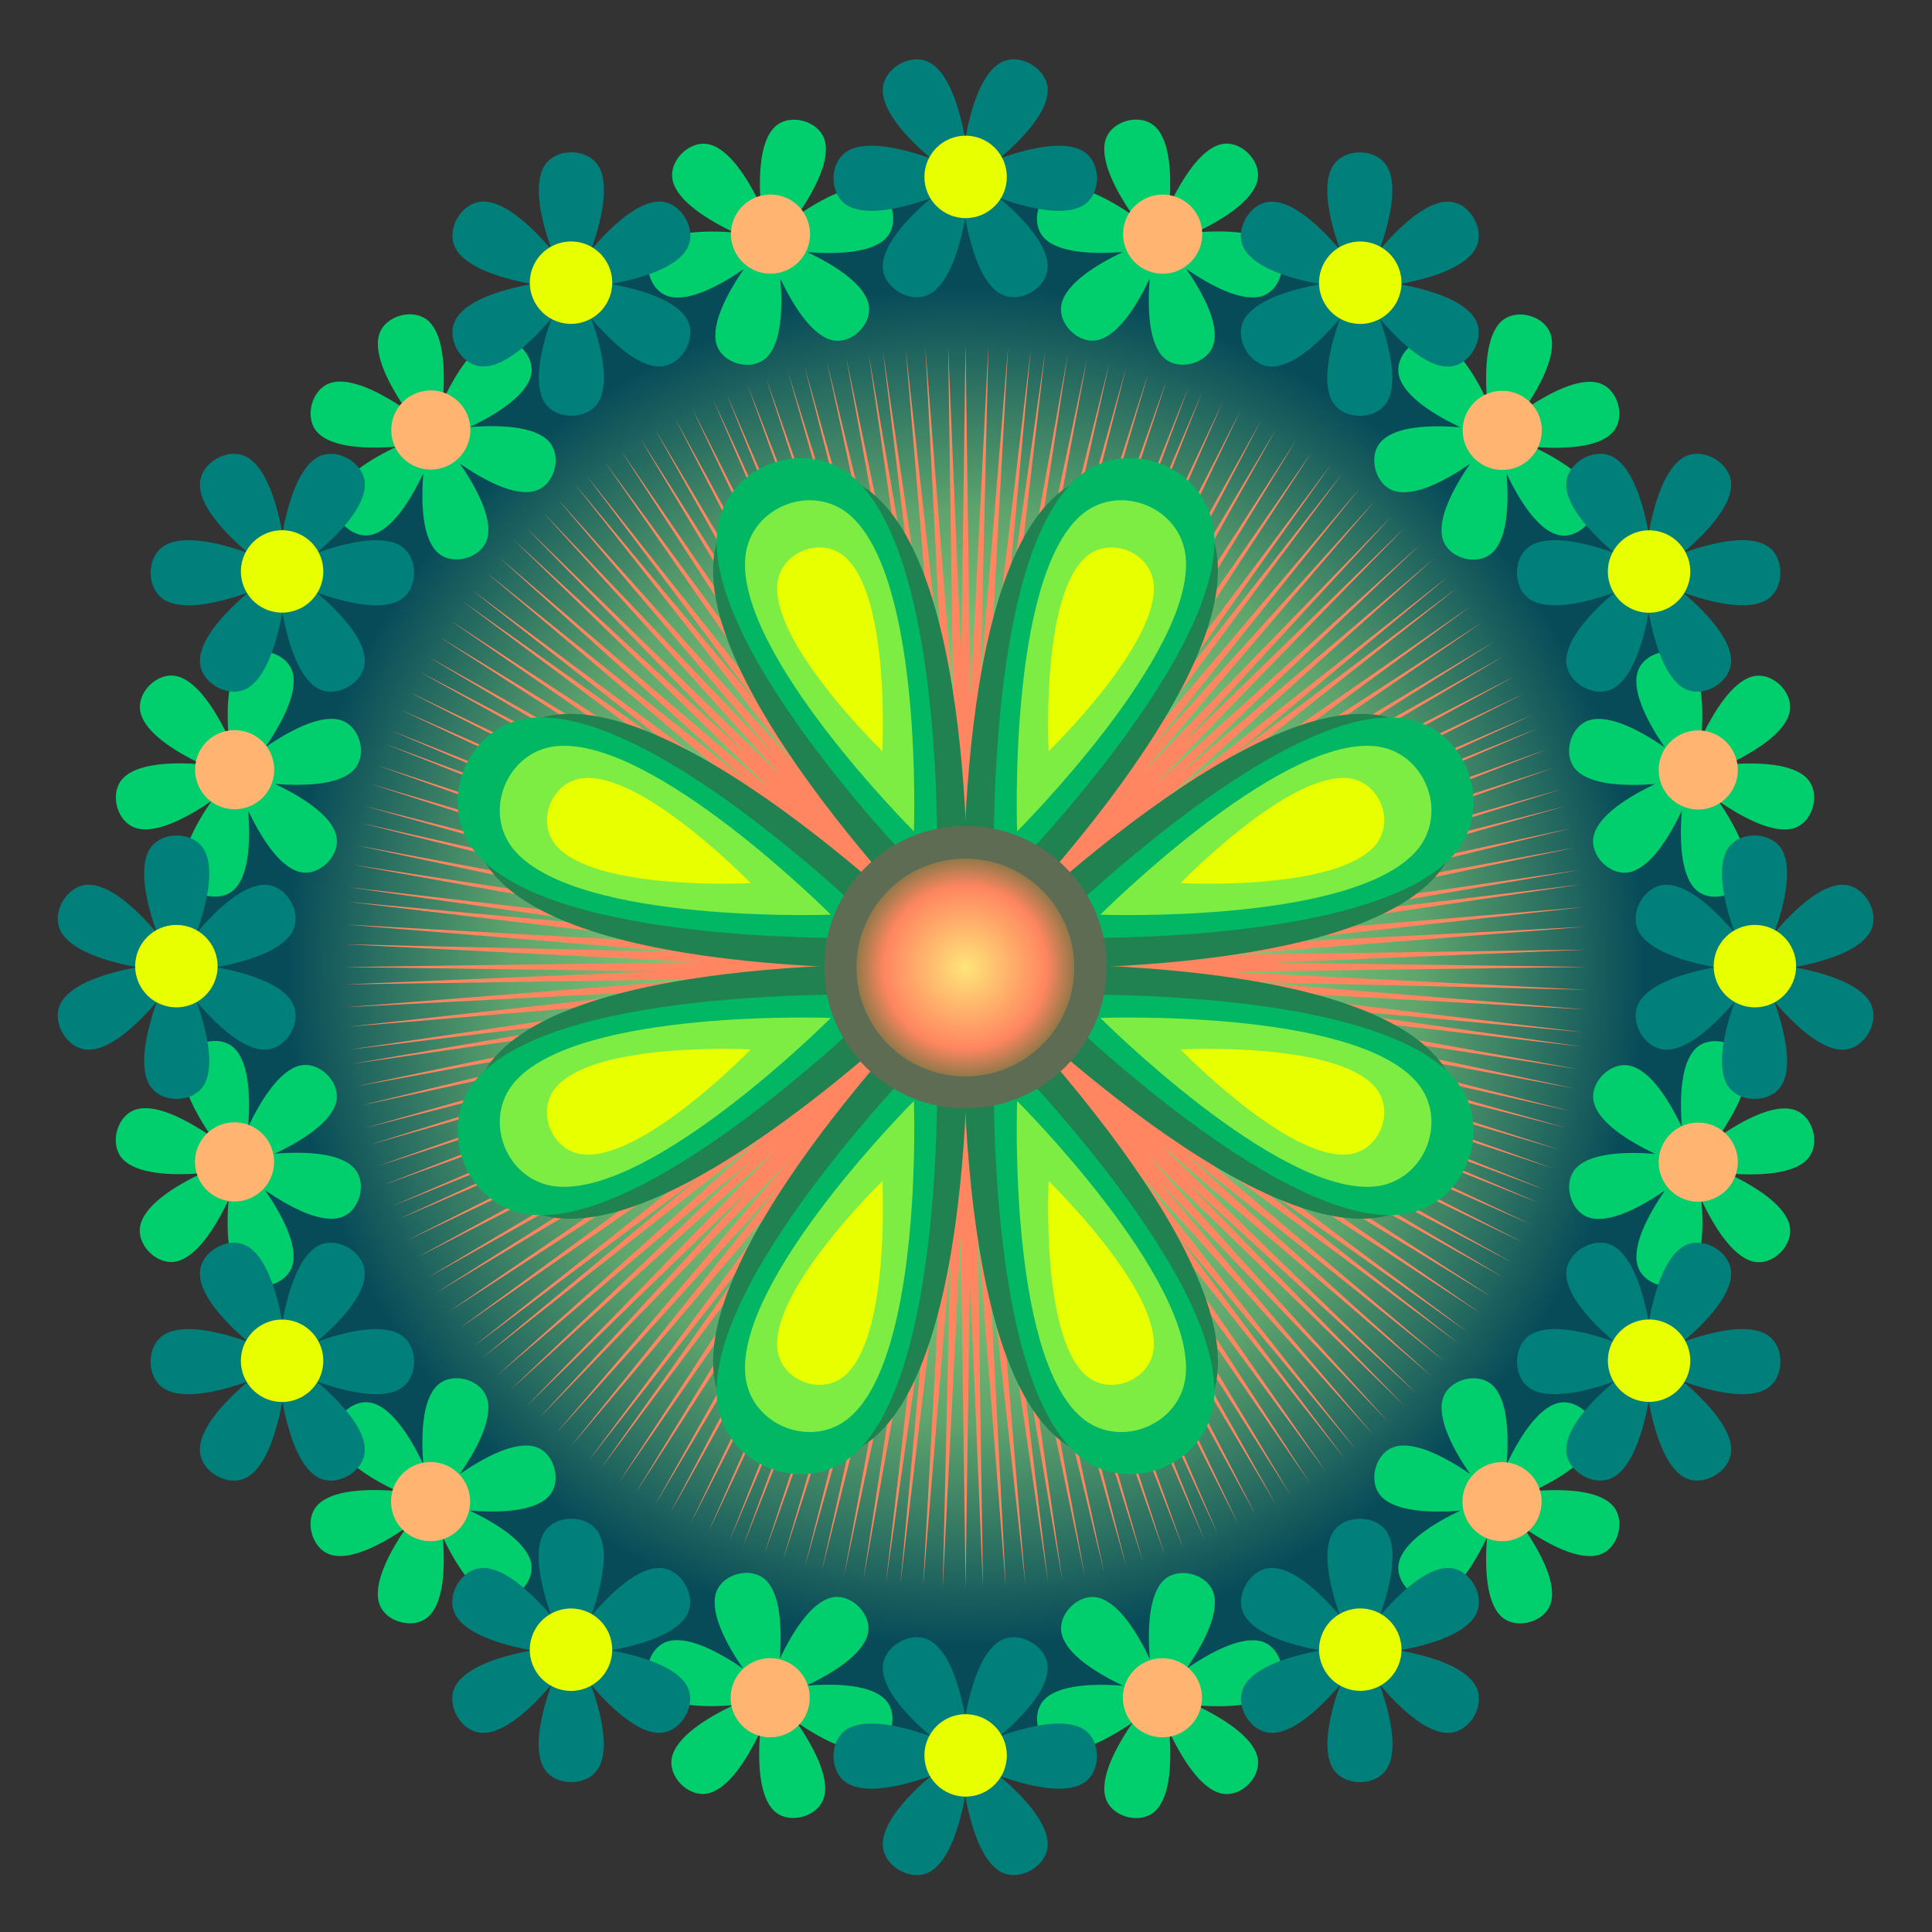 <?xml version="1.0" encoding="UTF-8"?>
<svg version="1.1" viewBox="0 0 700 700" xmlns="http://www.w3.org/2000/svg" xmlns:xlink="http://www.w3.org/1999/xlink">
<rect x="0" y="0" width="700" height="700" fill="#333333" stroke="none"/>
<defs>
<linearGradient x1="1886.8" x2="1886.8" y1="604.24" y2="642.5" gradientUnits="userSpaceOnUse">
<stop stop-color="#ffd36d" offset="0"/>
<stop stop-color="#ff5979" offset=".492"/>
<stop stop-color="#941447" offset="1"/>
</linearGradient>
<radialGradient id="b" cx="302.76" cy="-564.28" r="389.05" gradientTransform="matrix(.882 0 0 .882 35.851 -66.818)" gradientUnits="userSpaceOnUse">
<stop stop-color="#b6ff82" offset="0"/>
<stop stop-color="#5ea56d" offset=".668"/>
<stop stop-color="#074b59" offset="1"/>
</radialGradient>
<radialGradient id="a" cx="179.28" cy="-592.54" r="78.108" gradientUnits="userSpaceOnUse">
<stop stop-color="#ffe479" offset="0"/>
<stop stop-color="#ff8660" offset=".745"/>
<stop stop-color="#937849" offset="1"/>
</radialGradient>
</defs>
<g transform="translate(0 -352.36)">
<g transform="matrix(-.946 .254 .254 .946 3609.1 -307.12)"></g>
<g transform="matrix(-.946 .254 -.254 -.946 3247.2 -1657.6)"></g>
<g transform="matrix(-.693 .693 .693 .693 3587 -1069.1)"></g>
<g transform="matrix(-.693 .693 -.693 -.693 2598.3 -2057.8)"></g>
<g transform="matrix(-.254 .946 .946 .254 3186.8 -1718)"></g>
<g transform="matrix(-.254 .946 -.946 -.254 1836.3 -2079.8)"></g>
<g transform="matrix(.254 .946 .946 -.254 2515.9 -2079.8)"></g>
<g transform="matrix(.254 .946 -.946 .254 1165.4 -1718)"></g>
<g transform="matrix(.693 .693 .693 -.693 1753.9 -2057.8)"></g>
<g transform="matrix(.693 .693 -.693 .693 765.25 -1069.1)"></g>
<g transform="matrix(.946 .254 .254 -.946 1105 -1657.6)"></g>
<g transform="matrix(.946 .254 -.254 .946 743.16 -307.12)"></g>
<g transform="matrix(.525 .525 -.525 .525 677.88 -972.4)"></g>
<g transform="matrix(0 .743 -.743 0 1536.5 -1426.7)"></g>
<g transform="matrix(-.525 .525 -.525 -.525 2464.9 -1140.8)"></g>
<g transform="matrix(1.672 0 0 1.672 -1348.9 109.53)" fill="#241f1c">
<g transform="translate(369.2 2.283)"></g>
<g transform="matrix(.707 .707 -.707 .707 737.17 -1216.9)"></g>
<g transform="matrix(-.707 .707 .707 .707 3312.5 -1216.9)"></g>
<g transform="matrix(0 1 1 0 2190.2 -1818.7)"></g>
</g>
<g transform="matrix(1.405 0 0 1.177 -763.66 -138.41)" fill="#241c1c"></g>
<g transform="matrix(1.508 0 0 1.264 -959.8 -212.4)" fill="#ffb380"></g>
<g transform="matrix(.985 0 0 .985 -100.81 1601.3)">
<path transform="matrix(.728 0 0 .728 237.18 -501.62)" d="m691.81-564.28c0 214.87-174.18 389.05-389.05 389.05-214.87 0-389.05-174.18-389.05-389.05s174.18-389.05 389.05-389.05c214.87 0 389.05 174.18 389.05 389.05z" color="#000000" fill="url(#b)"/>
<path d="m457.49-1140.7-1.582 115.62-4.807-115.52 1.869 130.8-10.251-130.43 6.266 122.65-13.497-122.05 10.847 130.64-19.188-129.69 12.593 104.77-17.873-103.99 18.674 129.77-26.933-128.32 21.941 120.88-29.028-119.36 27.487 128.13-35.643-126.12 28.473 112.41-34.636-110.69 35.828 126.36-43.819-123.82 37.903 117.14-44.723-114.69 44.251 123.3-52.057-120.22 39.341 98.137-44.251-96 51.667 120.63-59.268-117.1 52.427 110.96-58.898-107.65 59.576 116.36-66.911-112.31 56.433 100.91-61.918-97.623 66.972 112.27-74.039-107.75 66.767 103.13-72.745-98.999 74.676 107.69-81.414-102.7 63.13 84.249-67.301-80.942 80.798 102.76-87.228-97.377 79.689 94.028-85.092-89.159 87.906 97.253-93.946-91.439 80.86 83.099-85.317-78.518 93.864 91.213-99.513-85.009 91.419 82.544-96.123-77.018 100.01 84.681-105.22-78.107 83.078 65.267-86.283-60.973 104.67 78.353-109.48-71.492 101.12 70.033-105.06-63.952 109.95 71.122-114.28-63.932 99.472 59.248-102.57-53.68 114.57 63.993-118.43-56.536 109.52 55.981-112.64-49.428 118.45 55.899-121.78-48.195 97.171 41.56-99.164-36.588 121.56 48.647-124.41-40.759 115.52 41.395-117.76-34.493 124.6 40.224-126.92-32.171 111.41 31.493-112.99-25.289 126.67 32.027-128.46-23.831 120.18 25.721-121.47-18.592 128.83 23.317-130.06-15.017 104.32 14.956-104.94-9.635 130.12 15.552-130.84-7.19 122.5 10.087-122.89-2.835 130.58 6.594-130.72 1.787 115.6 1.582-115.5 4.807 130.82-1.869-130.43 10.251 122.58-6.266-122.01 13.497 130.6-10.847-129.63 19.188 104.51-12.573-103.77 17.852 129.53-18.633-128.07 26.891 120.82-21.941-119.32 29.049 127.78-27.426-125.75 35.561 112.27-28.453-110.55 34.616 125.91-35.684-123.36 43.676 117-37.862-114.57 44.682 123.28-44.251-120.18 52.057 97.87-39.238-95.754 44.148 120.43-51.585-116.87 59.186 110.91-52.407-107.63 58.878 116.4-59.597-112.33 66.931 100.85-56.392-97.582 61.877 112.52-67.116-107.98 74.183 103.09-66.746-98.979 72.724 107.67-74.676-102.66 81.414 84.352-63.233-81.044 67.424 102.99-81.024-97.582 87.454 93.761-79.504-88.913 84.886 97.274-87.947-91.44 93.987 82.955-80.736-78.374 85.194 91.44-94.131-85.235 99.78 82.4-91.296-76.874 96 84.681-100.03-78.107 105.24 65.144-82.955-60.871 86.139 78.497-104.88-71.615 109.68 69.93-100.95-63.849 104.92 71.204-110.15-64.014 114.47 59.145-99.308-53.578 102.43 63.911-114.45-56.454 118.29 56.022-109.6-49.469 112.72 55.858-118.41-48.154 121.74 41.601-97.274-36.629 99.267 48.77-121.93-40.882 124.78 41.395-115.58-34.513 117.82 40.348-125.05-32.274 127.37 31.432-111.22-25.228 112.8 32.027-126.77-23.831 128.56 25.638-119.89-18.51 121.21 23.317-128.93-15.017 130.14 14.935-104.32-9.635 104.96 15.572-130.55-7.211 131.27 10.046-122.17-2.814 122.56 6.615-130.9 1.787 131.05 1.582-115.33 4.807 115.25-1.89-131.09 10.272 130.7-6.245-122.36 13.477 121.78-10.847-130.68 19.188 129.71-12.573-104.57 17.832 103.81-18.674-129.9 26.953 128.42-21.941-120.8 29.028 119.3-27.549-128.4 35.705 126.36-28.391-112.07 34.534 110.34-35.91-126.65 43.922 124.1-37.821-116.87 44.641 114.45-44.292-123.43 52.099 120.32-39.238-97.87 44.128 95.754-51.688-120.71 59.309 117.16-52.386-110.85 58.837 107.57-59.782-116.75 67.136 112.68-56.228-100.54 61.713 97.274-67.054-112.44 74.121 107.89-66.643-102.94 72.622 98.835-74.799-107.85 81.538 102.84-62.987-84.044 67.157 80.757-81.065-103.09 87.495 97.685-79.422-93.699 84.824 88.851-88.194-97.562 94.233 91.727-80.551-82.77 85.009 78.209-94.172-91.501 99.821 85.276-91.111-82.257 95.815 76.751-100.19-84.845 105.41 78.251-82.832-65.062 86.037 60.788-105.02-78.6 109.83 71.718-100.75-69.787 104.69 63.726-110.2-71.266 114.53 64.055-99.267-59.124 102.37 53.557-114.78-64.096 118.64 56.639-109.19-55.817 112.29 49.284-118.72-56.022 122.07 48.298-96.781-41.375 98.753 36.424-121.62-48.688 124.49 40.779-115.45-41.354 117.69 34.472-124.88-40.306 127.21 32.233-111.04-31.391 112.6 25.207-126.96-32.11 128.77 23.892-119.83-25.638 121.12 18.53-129.05-23.379 130.29 15.059-104.01-14.894 104.61 9.614-130.47-15.593 131.21 7.211-122.17-10.046 122.54 2.814-130.88-6.615 131.05-1.787-115.23-1.582 115.15-4.787-131.15 1.869 130.76-10.272-122.38 6.245 121.8-13.476-130.92 10.888 129.96-19.229-104.48 12.552 103.72-17.832-129.92 18.695 128.46-26.974-120.49 21.879 118.97-28.966-128.05 27.487 126.03-35.643-111.92 28.371 110.2-34.513-126.2 35.766 123.65-43.778-116.71 37.759 114.26-44.559-123.45 44.292 120.36-52.119-97.644 39.156 95.528-44.046-120.69 51.688 117.14-59.309-110.65 52.283 107.36-58.734-116.65 59.72 112.58-67.075-100.62 56.269 97.336-61.734-112.5 67.095 107.98-74.183-103.07 66.746 98.938-72.704-107.83 74.799 102.84-81.558-84.188 63.11 80.88-67.301-103.15 81.147 97.746-87.577-93.617 79.38 88.748-84.742-97.397 88.07 91.583-94.131-82.77 80.551 78.189-84.989-91.46 94.131 85.256-99.801-82.421 91.316 76.895-96.021-84.783 100.17 78.209-105.39-65 82.77 60.727-85.934-78.6 105.02 71.718-109.85-69.828 100.81 63.747-104.75-71.286 110.28 64.096-114.61-59.063 99.143 53.496-102.25-63.973 114.57 56.515-118.43-55.961 109.48 49.407-112.58-55.92 118.52 48.216-121.86-41.539 97.15 36.568-99.123-48.791 121.93 40.902-124.8-41.395 115.58 34.513-117.82-40.368 125.13 32.295-127.45-31.391 111.14 25.186-112.7-32.027 126.77 23.831-128.58-25.638 119.89 18.51-121.19-23.317 128.97 15.017-130.21-14.935 104.28 9.635-104.9-15.572 130.31 7.211-131.05-10.087 122.52 2.835-122.89-6.595 130.58-1.787-130.74zm0.411 186.49 2.65 0.102 1.89 0.185 1.192 0.164 1.828 0.308 0.452 0.083 0.267 0.061 1.726 0.411 0.945 0.267 1.541 0.472 1.315 0.431 1.685 0.657 0.452 0.164 0.247 0.102 1.972 0.925 0.103 0.04 0.061 0.04 2.013 1.068 0.308 0.164 0.329 0.205 1.5 0.924 1.109 0.76 1.294 0.945 0.781 0.596 1.664 1.377 0.267 0.226 0.226 0.226 1.13 1.068 0.452 0.431 0.288 0.308 1.356 1.459 0.616 0.698 0.945 1.171 0.698 0.925 0.924 1.315 0.555 0.822 1.13 1.849 0.185 0.308 0.144 0.288 0.781 1.438 0.555 1.171 0.904 2.054 0.74 1.911 0.308 0.945 0.534 1.808 0.267 1.006 0.411 1.849 0.082 0.37 0.041 0.267 0.247 1.5 0.185 1.397 0.123 1.253 0.103 1.91 0.021 0.945v1.5l-0.061 1.479-0.061 1.13-0.164 1.417-0.123 1.068-0.349 2.013-0.041 0.226-0.041 0.123-0.514 2.26-0.205 0.781-0.431 1.397-0.431 1.315-0.596 1.562-0.473 1.13-0.493 1.089-0.596 1.212-0.698 1.315-0.719 1.233-0.596 0.945-1.109 1.643-0.185 0.288-0.288 0.37-1.089 1.418-0.863 1.048-1.048 1.171-0.123 0.144-0.205 0.205-1.479 1.479-0.822 0.781-1.356 1.171-0.164 0.144-0.247 0.185-1.726 1.315-0.164 0.123-0.247 0.164-1.787 1.192-0.904 0.555-1.582 0.904-0.247 0.144-0.267 0.123-2.075 1.027-0.103 0.04-1.417 0.616-0.288 0.123-1.212 0.452-2.054 0.699-0.205 0.062-0.288 0.082-1.972 0.534-0.904 0.206-1.911 0.37-0.616 0.082-2.054 0.267-0.267 0.02-2.445 0.164-1.274 0.042h-1.315l-1.417-0.062-1.274-0.082-0.74-0.062-2.404-0.329-0.123-0.02-0.185-0.04-2.075-0.411-0.246-0.042-0.329-0.082-2.075-0.575-0.329-0.082-0.431-0.144-1.787-0.616-1.5-0.575-0.493-0.185-0.288-0.123-1.376-0.637-1.212-0.575-0.924-0.493-1.869-1.089-0.144-0.082-0.164-0.123-1.911-1.274-0.924-0.678-0.945-0.719-1.356-1.109-1.089-0.986-0.144-0.123-0.205-0.206-1.397-1.397-1.089-1.192-0.719-0.822-0.698-0.842-1.253-1.643-0.041-0.061-0.041-0.082-1.397-2.075-0.493-0.822-0.76-1.315-0.514-0.965-0.842-1.726-0.144-0.308-0.247-0.596-0.534-1.232-0.431-1.192-0.493-1.417-0.431-1.5-0.37-1.417-0.205-0.883-0.39-1.952-0.041-0.246-0.061-0.411-0.226-1.766-0.082-0.904-0.103-1.623-0.061-1.828v-1.151l0.061-1.417 0.061-1.191 0.021-0.164 0.041-0.267 0.267-2.178 0.226-1.294 0.247-1.335 0.329-1.438 0.411-1.458 0.349-1.15 0.37-1.13 0.74-1.931 0.144-0.37 0.144-0.329 0.74-1.623 0.205-0.431 0.164-0.308 0.74-1.397 0.781-1.356 0.657-1.048 0.842-1.233 0.945-1.294 0.596-0.781 1.335-1.602 0.247-0.308 0.267-0.267 1.027-1.089 0.431-0.452 0.308-0.288 1.479-1.376 0.698-0.616 1.171-0.945 0.924-0.698 1.315-0.925 0.863-0.575 1.541-0.965 1.048-0.596 1.171-0.616 1.274-0.616 1.931-0.842 1.911-0.74 1.109-0.37 1.767-0.514 0.452-0.144 0.308-0.083 1.89-0.411 0.924-0.185 1.869-0.288 0.37-0.061 0.288-0.018 1.561-0.164 1.253-0.083 2.568-0.061z" color="#000000" fill="#ff8660"/>
<g transform="matrix(2.089 .56 -.56 2.089 -5078.5 -358.06)" fill="#01ce6d">
<path d="m2398.1-1057.2c-2.665 0.019-5.44 2.212-5.48 4.938-0.052 3.568 3.985 7.872 7.794 11.132-4.728-1.669-10.474-3.01-13.538-1.182-2.996 1.788-2.996 7.022 0 8.81 3.064 1.829 8.81 0.487 13.538-1.182-3.809 3.26-7.846 7.564-7.794 11.132 0.05 3.488 4.584 6.106 7.63 4.406 3.117-1.74 4.826-7.39 5.745-12.32 0.919 4.93 2.628 10.58 5.745 12.32 3.046 1.7 7.58-0.918 7.63-4.406 0.052-3.568-3.985-7.872-7.794-11.132 4.728 1.669 10.474 3.01 13.538 1.182 2.996-1.788 2.996-7.022 0-8.81-3.064-1.829-8.81-0.487-13.538 1.182 3.809-3.26 7.846-7.564 7.794-11.132-0.051-3.488-4.584-6.104-7.63-4.404-3.117 1.74-4.826 7.388-5.745 12.318-0.919-4.93-2.628-10.578-5.745-12.318-0.666-0.372-1.404-0.539-2.15-0.534z" color="#000000"/>
<path d="m2398.1-801.3c-2.665 0.019-5.44 2.212-5.48 4.938-0.052 3.568 3.985 7.872 7.794 11.132-4.728-1.669-10.474-3.01-13.538-1.182-2.996 1.788-2.996 7.022 0 8.81 3.064 1.829 8.81 0.487 13.538-1.182-3.809 3.26-7.846 7.564-7.794 11.132 0.05 3.488 4.584 6.106 7.63 4.406 3.117-1.74 4.826-7.39 5.745-12.32 0.919 4.93 2.628 10.58 5.745 12.32 3.046 1.7 7.58-0.918 7.63-4.406 0.052-3.568-3.985-7.872-7.794-11.132 4.728 1.669 10.474 3.01 13.538 1.182 2.996-1.788 2.996-7.022 0-8.81-3.064-1.829-8.81-0.487-13.538 1.182 3.809-3.26 7.846-7.564 7.794-11.132-0.051-3.488-4.584-6.104-7.63-4.404-3.117 1.74-4.826 7.388-5.745 12.318-0.919-4.93-2.628-10.578-5.745-12.318-0.666-0.372-1.404-0.539-2.15-0.534z" color="#000000"/>
<path d="m2472.8-1041.4c-2.318-1.316-5.818-0.804-7.215 1.536-1.829 3.064-0.485 8.81 1.183 13.538-3.26-3.809-7.566-7.844-11.134-7.792-3.488 0.05-6.105 4.583-4.405 7.629 1.739 3.116 7.386 4.827 12.315 5.746-4.929 0.919-10.577 2.628-12.316 5.744-1.701 3.046 0.917 7.58 4.405 7.631 3.569 0.052 7.875-3.987 11.135-7.797-1.669 4.729-3.014 10.477-1.185 13.542 1.788 2.996 7.023 2.995 8.811-5e-4 1.829-3.064 0.485-8.81-1.184-13.538 3.26 3.809 7.566 7.844 11.134 7.793 3.488-0.05 6.105-4.583 4.405-7.629-1.739-3.116-7.386-4.827-12.316-5.746 4.929-0.919 10.577-2.628 12.316-5.744 1.7-3.046-0.918-7.578-4.406-7.629-3.569-0.052-7.873 3.985-11.134 7.795 1.669-4.729 3.013-10.475 1.184-13.54-0.391-0.655-0.946-1.169-1.595-1.537z" color="#000000"/>
<path d="m2344.9-819.81c-2.318-1.316-5.818-0.804-7.215 1.536-1.829 3.064-0.485 8.81 1.183 13.538-3.26-3.809-7.566-7.844-11.134-7.793-3.488 0.051-6.105 4.583-4.405 7.629 1.739 3.116 7.386 4.827 12.315 5.746-4.929 0.919-10.577 2.628-12.316 5.744-1.701 3.046 0.917 7.58 4.405 7.631 3.569 0.052 7.874-3.987 11.135-7.797-1.669 4.729-3.014 10.477-1.185 13.542 1.788 2.996 7.023 2.995 8.811-5.2e-4 1.829-3.064 0.485-8.81-1.184-13.538 3.26 3.809 7.566 7.844 11.134 7.793 3.488-0.051 6.105-4.583 4.405-7.629-1.739-3.116-7.386-4.827-12.316-5.746 4.929-0.919 10.577-2.628 12.316-5.744 1.7-3.046-0.918-7.578-4.406-7.629-3.569-0.052-7.873 3.985-11.134 7.795 1.669-4.729 3.013-10.475 1.184-13.54-0.391-0.655-0.946-1.169-1.595-1.537z" color="#000000"/>
<path d="m2529.6-990.42c-1.349-2.299-4.636-3.605-7.016-2.277-3.116 1.739-4.825 7.387-5.744 12.316-0.919-4.929-2.63-10.576-5.746-12.315-3.046-1.7-7.579 0.917-7.629 4.405-0.052 3.568 3.983 7.873 7.793 11.134-4.728-1.668-10.474-3.012-13.538-1.183-2.996 1.787-2.996 7.023-5e-4 8.811 3.065 1.829 8.813 0.484 13.542-1.185-3.81 3.261-7.849 7.566-7.797 11.135 0.051 3.488 4.585 6.105 7.631 4.405 3.116-1.739 4.825-7.387 5.744-12.316 0.919 4.929 2.63 10.576 5.746 12.315 3.046 1.7 7.579-0.917 7.629-4.405 0.052-3.568-3.983-7.873-7.793-11.134 4.728 1.668 10.474 3.012 13.538 1.183 2.995-1.788 2.994-7.022 0-8.81-3.065-1.829-8.811-0.485-13.54 1.184 3.81-3.261 7.847-7.565 7.795-11.134-0.011-0.763-0.235-1.485-0.613-2.129z" color="#000000"/>
<path d="m2308-862.47c-1.349-2.299-4.636-3.605-7.016-2.277-3.116 1.739-4.825 7.387-5.744 12.316-0.919-4.929-2.63-10.576-5.746-12.315-3.046-1.7-7.579 0.917-7.629 4.405-0.052 3.568 3.983 7.873 7.793 11.134-4.728-1.668-10.474-3.012-13.538-1.183-2.996 1.787-2.996 7.023-6e-4 8.811 3.065 1.829 8.813 0.484 13.542-1.185-3.81 3.261-7.849 7.566-7.797 11.135 0.051 3.488 4.585 6.105 7.631 4.405 3.116-1.739 4.825-7.387 5.744-12.316 0.919 4.929 2.63 10.576 5.746 12.315 3.046 1.7 7.579-0.917 7.629-4.405 0.052-3.568-3.983-7.873-7.793-11.134 4.728 1.668 10.474 3.012 13.538 1.184 2.995-1.788 2.994-7.022 0-8.81-3.065-1.829-8.811-0.485-13.54 1.184 3.81-3.261 7.847-7.565 7.795-11.134-0.011-0.763-0.235-1.485-0.613-2.129z" color="#000000"/>
<path d="m2553.3-917.85c-0.019-2.665-2.212-5.44-4.938-5.48-3.568-0.052-7.872 3.985-11.132 7.794 1.669-4.728 3.01-10.474 1.181-13.538-1.787-2.996-7.022-2.996-8.81-2e-5 -1.829 3.064-0.487 8.81 1.182 13.538-3.26-3.809-7.564-7.846-11.132-7.794-3.488 0.05-6.106 4.584-4.406 7.63 1.74 3.117 7.39 4.826 12.32 5.745-4.93 0.919-10.581 2.628-12.32 5.745-1.7 3.046 0.918 7.58 4.406 7.63 3.568 0.052 7.872-3.985 11.132-7.794-1.669 4.728-3.01 10.474-1.182 13.538 1.787 2.996 7.022 2.996 8.81 2e-5 1.829-3.064 0.487-8.81-1.182-13.539 3.26 3.809 7.564 7.846 11.132 7.794 3.488-0.051 6.104-4.584 4.404-7.63-1.74-3.117-7.388-4.826-12.318-5.745 4.93-0.919 10.578-2.628 12.318-5.745 0.372-0.666 0.539-1.404 0.534-2.15z" color="#000000"/>
<path d="m2297.4-917.85c-0.019-2.665-2.212-5.441-4.938-5.48-3.568-0.052-7.872 3.985-11.132 7.794 1.669-4.728 3.01-10.474 1.182-13.538-1.788-2.996-7.022-2.996-8.81 0-1.829 3.064-0.487 8.81 1.182 13.538-3.26-3.809-7.564-7.846-11.132-7.794-3.488 0.05-6.106 4.584-4.406 7.63 1.74 3.117 7.39 4.826 12.32 5.745-4.93 0.919-10.58 2.628-12.32 5.745-1.7 3.046 0.918 7.58 4.406 7.63 3.568 0.052 7.872-3.985 11.132-7.794-1.669 4.728-3.01 10.474-1.182 13.539 1.788 2.996 7.022 2.996 8.81 0 1.829-3.064 0.487-8.81-1.182-13.539 3.26 3.809 7.564 7.846 11.132 7.794 3.488-0.051 6.104-4.584 4.404-7.63-1.74-3.117-7.388-4.826-12.318-5.745 4.93-0.919 10.578-2.628 12.318-5.745 0.372-0.666 0.539-1.404 0.534-2.15z" color="#000000"/>
<path d="m2537.5-843.18c1.316-2.317 0.804-5.818-1.536-7.214-3.064-1.829-8.81-0.485-13.538 1.183 3.809-3.26 7.844-7.566 7.793-11.134-0.05-3.488-4.583-6.105-7.629-4.405-3.116 1.739-4.827 7.386-5.746 12.315-0.919-4.929-2.628-10.577-5.744-12.316-3.046-1.701-7.58 0.917-7.631 4.405-0.052 3.569 3.987 7.874 7.797 11.135-4.729-1.669-10.477-3.014-13.542-1.185-2.995 1.788-2.995 7.023 5e-4 8.811 3.064 1.829 8.81 0.485 13.538-1.184-3.809 3.26-7.844 7.566-7.793 11.134 0.051 3.488 4.583 6.105 7.629 4.405 3.116-1.739 4.827-7.386 5.746-12.316 0.919 4.929 2.628 10.577 5.744 12.316 3.046 1.7 7.578-0.918 7.629-4.405 0.052-3.569-3.985-7.873-7.795-11.134 4.729 1.669 10.475 3.013 13.54 1.184 0.655-0.391 1.169-0.946 1.537-1.595z" color="#000000"/>
<path d="m2315.9-971.12c1.316-2.318 0.804-5.818-1.536-7.214-3.064-1.829-8.81-0.485-13.538 1.183 3.809-3.26 7.844-7.566 7.793-11.134-0.05-3.488-4.583-6.105-7.629-4.405-3.116 1.739-4.827 7.386-5.746 12.315-0.919-4.929-2.628-10.577-5.744-12.316-3.046-1.701-7.58 0.917-7.631 4.405-0.052 3.569 3.987 7.874 7.797 11.135-4.729-1.669-10.477-3.014-13.542-1.185-2.995 1.788-2.995 7.023 5e-4 8.811 3.064 1.829 8.81 0.485 13.538-1.184-3.809 3.26-7.844 7.566-7.793 11.134 0.051 3.488 4.583 6.105 7.629 4.405 3.116-1.739 4.827-7.386 5.746-12.316 0.919 4.929 2.628 10.577 5.744 12.316 3.046 1.7 7.578-0.918 7.63-4.405 0.052-3.569-3.985-7.873-7.795-11.134 4.729 1.669 10.475 3.013 13.54 1.184 0.655-0.391 1.169-0.946 1.537-1.595z" color="#000000"/>
<path d="m2486.5-786.39c2.299-1.349 3.605-4.636 2.277-7.016-1.739-3.116-7.387-4.825-12.316-5.744 4.929-0.919 10.576-2.63 12.315-5.746 1.701-3.046-0.916-7.579-4.405-7.629-3.568-0.052-7.873 3.983-11.134 7.793 1.668-4.728 3.012-10.474 1.183-13.538-1.787-2.996-7.023-2.996-8.811-5.7e-4 -1.83 3.065-0.484 8.813 1.185 13.542-3.261-3.81-7.566-7.849-11.135-7.797-3.488 0.051-6.105 4.585-4.405 7.631 1.739 3.116 7.387 4.825 12.316 5.744-4.929 0.919-10.576 2.63-12.316 5.746-1.701 3.046 0.917 7.579 4.405 7.629 3.568 0.052 7.873-3.983 11.134-7.793-1.669 4.728-3.012 10.474-1.184 13.538 1.788 2.995 7.022 2.994 8.81-1e-3 1.83-3.065 0.485-8.811-1.184-13.54 3.261 3.81 7.565 7.847 11.134 7.795 0.763-0.011 1.485-0.235 2.129-0.613z" color="#000000"/>
<path d="m2358.6-1008c2.299-1.349 3.605-4.636 2.277-7.016-1.739-3.116-7.387-4.825-12.316-5.744 4.929-0.919 10.576-2.63 12.316-5.746 1.7-3.046-0.917-7.579-4.405-7.629-3.568-0.052-7.873 3.983-11.134 7.793 1.668-4.728 3.012-10.474 1.184-13.538-1.787-2.996-7.023-2.996-8.811-5e-4 -1.829 3.065-0.484 8.813 1.185 13.542-3.261-3.81-7.566-7.849-11.135-7.797-3.488 0.051-6.105 4.585-4.405 7.631 1.739 3.116 7.387 4.825 12.316 5.744-4.929 0.919-10.576 2.63-12.316 5.746-1.7 3.046 0.917 7.579 4.405 7.629 3.568 0.052 7.873-3.983 11.134-7.793-1.668 4.728-3.012 10.474-1.184 13.538 1.788 2.995 7.022 2.994 8.81 0 1.829-3.065 0.485-8.811-1.184-13.54 3.261 3.81 7.565 7.847 11.134 7.795 0.763-0.011 1.485-0.235 2.129-0.613z" color="#000000"/>
</g>
<g transform="matrix(2.268 0 0 2.268 -4999.4 1151.6)" fill="#007f7b">
<path d="m2398.1-1057.2c-2.665 0.019-5.44 2.212-5.48 4.938-0.052 3.568 3.985 7.872 7.794 11.132-4.728-1.669-10.474-3.01-13.538-1.182-2.996 1.788-2.996 7.022 0 8.81 3.064 1.829 8.81 0.487 13.538-1.182-3.809 3.26-7.846 7.564-7.794 11.132 0.05 3.488 4.584 6.106 7.63 4.406 3.117-1.74 4.826-7.39 5.745-12.32 0.919 4.93 2.628 10.58 5.745 12.32 3.046 1.7 7.58-0.918 7.63-4.406 0.052-3.568-3.985-7.872-7.794-11.132 4.728 1.669 10.474 3.01 13.538 1.182 2.996-1.788 2.996-7.022 0-8.81-3.064-1.829-8.81-0.487-13.538 1.182 3.809-3.26 7.846-7.564 7.794-11.132-0.051-3.488-4.584-6.104-7.63-4.404-3.117 1.74-4.826 7.388-5.745 12.318-0.919-4.93-2.628-10.578-5.745-12.318-0.666-0.372-1.404-0.539-2.15-0.534z" color="#000000"/>
<path d="m2398.1-801.3c-2.665 0.019-5.44 2.212-5.48 4.938-0.052 3.568 3.985 7.872 7.794 11.132-4.728-1.669-10.474-3.01-13.538-1.182-2.996 1.788-2.996 7.022 0 8.81 3.064 1.829 8.81 0.487 13.538-1.182-3.809 3.26-7.846 7.564-7.794 11.132 0.05 3.488 4.584 6.106 7.63 4.406 3.117-1.74 4.826-7.39 5.745-12.32 0.919 4.93 2.628 10.58 5.745 12.32 3.046 1.7 7.58-0.918 7.63-4.406 0.052-3.568-3.985-7.872-7.794-11.132 4.728 1.669 10.474 3.01 13.538 1.182 2.996-1.788 2.996-7.022 0-8.81-3.064-1.829-8.81-0.487-13.538 1.182 3.809-3.26 7.846-7.564 7.794-11.132-0.051-3.488-4.584-6.104-7.63-4.404-3.117 1.74-4.826 7.388-5.745 12.318-0.919-4.93-2.628-10.578-5.745-12.318-0.666-0.372-1.404-0.539-2.15-0.534z" color="#000000"/>
<path d="m2472.8-1041.4c-2.318-1.316-5.818-0.804-7.215 1.536-1.829 3.064-0.485 8.81 1.183 13.538-3.26-3.809-7.566-7.844-11.134-7.792-3.488 0.05-6.105 4.583-4.405 7.629 1.739 3.116 7.386 4.827 12.315 5.746-4.929 0.919-10.577 2.628-12.316 5.744-1.701 3.046 0.917 7.58 4.405 7.631 3.569 0.052 7.875-3.987 11.135-7.797-1.669 4.729-3.014 10.477-1.185 13.542 1.788 2.996 7.023 2.995 8.811-5e-4 1.829-3.064 0.485-8.81-1.184-13.538 3.26 3.809 7.566 7.844 11.134 7.793 3.488-0.05 6.105-4.583 4.405-7.629-1.739-3.116-7.386-4.827-12.316-5.746 4.929-0.919 10.577-2.628 12.316-5.744 1.7-3.046-0.918-7.578-4.406-7.629-3.569-0.052-7.873 3.985-11.134 7.795 1.669-4.729 3.013-10.475 1.184-13.54-0.391-0.655-0.946-1.169-1.595-1.537z" color="#000000"/>
<path d="m2344.9-819.81c-2.318-1.316-5.818-0.804-7.215 1.536-1.829 3.064-0.485 8.81 1.183 13.538-3.26-3.809-7.566-7.844-11.134-7.793-3.488 0.051-6.105 4.583-4.405 7.629 1.739 3.116 7.386 4.827 12.315 5.746-4.929 0.919-10.577 2.628-12.316 5.744-1.701 3.046 0.917 7.58 4.405 7.631 3.569 0.052 7.874-3.987 11.135-7.797-1.669 4.729-3.014 10.477-1.185 13.542 1.788 2.996 7.023 2.995 8.811-5.2e-4 1.829-3.064 0.485-8.81-1.184-13.538 3.26 3.809 7.566 7.844 11.134 7.793 3.488-0.051 6.105-4.583 4.405-7.629-1.739-3.116-7.386-4.827-12.316-5.746 4.929-0.919 10.577-2.628 12.316-5.744 1.7-3.046-0.918-7.578-4.406-7.629-3.569-0.052-7.873 3.985-11.134 7.795 1.669-4.729 3.013-10.475 1.184-13.54-0.391-0.655-0.946-1.169-1.595-1.537z" color="#000000"/>
<path d="m2529.6-990.42c-1.349-2.299-4.636-3.605-7.016-2.277-3.116 1.739-4.825 7.387-5.744 12.316-0.919-4.929-2.63-10.576-5.746-12.315-3.046-1.7-7.579 0.917-7.629 4.405-0.052 3.568 3.983 7.873 7.793 11.134-4.728-1.668-10.474-3.012-13.538-1.183-2.996 1.787-2.996 7.023-5e-4 8.811 3.065 1.829 8.813 0.484 13.542-1.185-3.81 3.261-7.849 7.566-7.797 11.135 0.051 3.488 4.585 6.105 7.631 4.405 3.116-1.739 4.825-7.387 5.744-12.316 0.919 4.929 2.63 10.576 5.746 12.315 3.046 1.7 7.579-0.917 7.629-4.405 0.052-3.568-3.983-7.873-7.793-11.134 4.728 1.668 10.474 3.012 13.538 1.183 2.995-1.788 2.994-7.022 0-8.81-3.065-1.829-8.811-0.485-13.54 1.184 3.81-3.261 7.847-7.565 7.795-11.134-0.011-0.763-0.235-1.485-0.613-2.129z" color="#000000"/>
<path d="m2308-862.47c-1.349-2.299-4.636-3.605-7.016-2.277-3.116 1.739-4.825 7.387-5.744 12.316-0.919-4.929-2.63-10.576-5.746-12.315-3.046-1.7-7.579 0.917-7.629 4.405-0.052 3.568 3.983 7.873 7.793 11.134-4.728-1.668-10.474-3.012-13.538-1.183-2.996 1.787-2.996 7.023-6e-4 8.811 3.065 1.829 8.813 0.484 13.542-1.185-3.81 3.261-7.849 7.566-7.797 11.135 0.051 3.488 4.585 6.105 7.631 4.405 3.116-1.739 4.825-7.387 5.744-12.316 0.919 4.929 2.63 10.576 5.746 12.315 3.046 1.7 7.579-0.917 7.629-4.405 0.052-3.568-3.983-7.873-7.793-11.134 4.728 1.668 10.474 3.012 13.538 1.184 2.995-1.788 2.994-7.022 0-8.81-3.065-1.829-8.811-0.485-13.54 1.184 3.81-3.261 7.847-7.565 7.795-11.134-0.011-0.763-0.235-1.485-0.613-2.129z" color="#000000"/>
<path d="m2553.3-917.85c-0.019-2.665-2.212-5.44-4.938-5.48-3.568-0.052-7.872 3.985-11.132 7.794 1.669-4.728 3.01-10.474 1.181-13.538-1.787-2.996-7.022-2.996-8.81-2e-5 -1.829 3.064-0.487 8.81 1.182 13.538-3.26-3.809-7.564-7.846-11.132-7.794-3.488 0.05-6.106 4.584-4.406 7.63 1.74 3.117 7.39 4.826 12.32 5.745-4.93 0.919-10.581 2.628-12.32 5.745-1.7 3.046 0.918 7.58 4.406 7.63 3.568 0.052 7.872-3.985 11.132-7.794-1.669 4.728-3.01 10.474-1.182 13.538 1.787 2.996 7.022 2.996 8.81 2e-5 1.829-3.064 0.487-8.81-1.182-13.539 3.26 3.809 7.564 7.846 11.132 7.794 3.488-0.051 6.104-4.584 4.404-7.63-1.74-3.117-7.388-4.826-12.318-5.745 4.93-0.919 10.578-2.628 12.318-5.745 0.372-0.666 0.539-1.404 0.534-2.15z" color="#000000"/>
<path d="m2297.4-917.85c-0.019-2.665-2.212-5.441-4.938-5.48-3.568-0.052-7.872 3.985-11.132 7.794 1.669-4.728 3.01-10.474 1.182-13.538-1.788-2.996-7.022-2.996-8.81 0-1.829 3.064-0.487 8.81 1.182 13.538-3.26-3.809-7.564-7.846-11.132-7.794-3.488 0.05-6.106 4.584-4.406 7.63 1.74 3.117 7.39 4.826 12.32 5.745-4.93 0.919-10.58 2.628-12.32 5.745-1.7 3.046 0.918 7.58 4.406 7.63 3.568 0.052 7.872-3.985 11.132-7.794-1.669 4.728-3.01 10.474-1.182 13.539 1.788 2.996 7.022 2.996 8.81 0 1.829-3.064 0.487-8.81-1.182-13.539 3.26 3.809 7.564 7.846 11.132 7.794 3.488-0.051 6.104-4.584 4.404-7.63-1.74-3.117-7.388-4.826-12.318-5.745 4.93-0.919 10.578-2.628 12.318-5.745 0.372-0.666 0.539-1.404 0.534-2.15z" color="#000000"/>
<path d="m2537.5-843.18c1.316-2.317 0.804-5.818-1.536-7.214-3.064-1.829-8.81-0.485-13.538 1.183 3.809-3.26 7.844-7.566 7.793-11.134-0.05-3.488-4.583-6.105-7.629-4.405-3.116 1.739-4.827 7.386-5.746 12.315-0.919-4.929-2.628-10.577-5.744-12.316-3.046-1.701-7.58 0.917-7.631 4.405-0.052 3.569 3.987 7.874 7.797 11.135-4.729-1.669-10.477-3.014-13.542-1.185-2.995 1.788-2.995 7.023 5e-4 8.811 3.064 1.829 8.81 0.485 13.538-1.184-3.809 3.26-7.844 7.566-7.793 11.134 0.051 3.488 4.583 6.105 7.629 4.405 3.116-1.739 4.827-7.386 5.746-12.316 0.919 4.929 2.628 10.577 5.744 12.316 3.046 1.7 7.578-0.918 7.629-4.405 0.052-3.569-3.985-7.873-7.795-11.134 4.729 1.669 10.475 3.013 13.54 1.184 0.655-0.391 1.169-0.946 1.537-1.595z" color="#000000"/>
<path d="m2315.9-971.12c1.316-2.318 0.804-5.818-1.536-7.214-3.064-1.829-8.81-0.485-13.538 1.183 3.809-3.26 7.844-7.566 7.793-11.134-0.05-3.488-4.583-6.105-7.629-4.405-3.116 1.739-4.827 7.386-5.746 12.315-0.919-4.929-2.628-10.577-5.744-12.316-3.046-1.701-7.58 0.917-7.631 4.405-0.052 3.569 3.987 7.874 7.797 11.135-4.729-1.669-10.477-3.014-13.542-1.185-2.995 1.788-2.995 7.023 5e-4 8.811 3.064 1.829 8.81 0.485 13.538-1.184-3.809 3.26-7.844 7.566-7.793 11.134 0.051 3.488 4.583 6.105 7.629 4.405 3.116-1.739 4.827-7.386 5.746-12.316 0.919 4.929 2.628 10.577 5.744 12.316 3.046 1.7 7.578-0.918 7.63-4.405 0.052-3.569-3.985-7.873-7.795-11.134 4.729 1.669 10.475 3.013 13.54 1.184 0.655-0.391 1.169-0.946 1.537-1.595z" color="#000000"/>
<path d="m2486.5-786.39c2.299-1.349 3.605-4.636 2.277-7.016-1.739-3.116-7.387-4.825-12.316-5.744 4.929-0.919 10.576-2.63 12.315-5.746 1.701-3.046-0.916-7.579-4.405-7.629-3.568-0.052-7.873 3.983-11.134 7.793 1.668-4.728 3.012-10.474 1.183-13.538-1.787-2.996-7.023-2.996-8.811-5.7e-4 -1.83 3.065-0.484 8.813 1.185 13.542-3.261-3.81-7.566-7.849-11.135-7.797-3.488 0.051-6.105 4.585-4.405 7.631 1.739 3.116 7.387 4.825 12.316 5.744-4.929 0.919-10.576 2.63-12.316 5.746-1.701 3.046 0.917 7.579 4.405 7.629 3.568 0.052 7.873-3.983 11.134-7.793-1.669 4.728-3.012 10.474-1.184 13.538 1.788 2.995 7.022 2.994 8.81-1e-3 1.83-3.065 0.485-8.811-1.184-13.54 3.261 3.81 7.565 7.847 11.134 7.795 0.763-0.011 1.485-0.235 2.129-0.613z" color="#000000"/>
<path d="m2358.6-1008c2.299-1.349 3.605-4.636 2.277-7.016-1.739-3.116-7.387-4.825-12.316-5.744 4.929-0.919 10.576-2.63 12.316-5.746 1.7-3.046-0.917-7.579-4.405-7.629-3.568-0.052-7.873 3.983-11.134 7.793 1.668-4.728 3.012-10.474 1.184-13.538-1.787-2.996-7.023-2.996-8.811-5e-4 -1.829 3.065-0.484 8.813 1.185 13.542-3.261-3.81-7.566-7.849-11.135-7.797-3.488 0.051-6.105 4.585-4.405 7.631 1.739 3.116 7.387 4.825 12.316 5.744-4.929 0.919-10.576 2.63-12.316 5.746-1.7 3.046 0.917 7.579 4.405 7.629 3.568 0.052 7.873-3.983 11.134-7.793-1.668 4.728-3.012 10.474-1.184 13.538 1.788 2.995 7.022 2.994 8.81 0 1.829-3.065 0.485-8.811-1.184-13.54 3.261 3.81 7.565 7.847 11.134 7.795 0.763-0.011 1.485-0.235 2.129-0.613z" color="#000000"/>
</g>
<g transform="matrix(.728 0 0 .728 330.04 -156.43)" fill="#e8ff00">
<path transform="translate(-4.136 -449.15)" d="m200.1-988.29c0 11.503-9.325 20.829-20.829 20.829s-20.829-9.325-20.829-20.829 9.325-20.829 20.829-20.829 20.829 9.325 20.829 20.829z" color="#000000"/>
<path transform="translate(-4.136 348.42)" d="m200.1-988.29c0 11.503-9.325 20.829-20.829 20.829s-20.829-9.325-20.829-20.829 9.325-20.829 20.829-20.829 20.829 9.325 20.829 20.829z" color="#000000"/>
<g transform="matrix(.866 .5 -.5 .866 -495.86 -226.72)">
<path transform="translate(-4.136 -449.15)" d="m200.1-988.29c0 11.503-9.325 20.829-20.829 20.829s-20.829-9.325-20.829-20.829 9.325-20.829 20.829-20.829 20.829 9.325 20.829 20.829z" color="#000000"/>
<path transform="translate(-4.136 348.42)" d="m200.1-988.29c0 11.503-9.325 20.829-20.829 20.829s-20.829-9.325-20.829-20.829 9.325-20.829 20.829-20.829 20.829 9.325 20.829 20.829z" color="#000000"/>
</g>
<g transform="matrix(.5 .866 -.866 .5 -811.93 -671)">
<path transform="translate(-4.136 -449.15)" d="m200.1-988.29c0 11.503-9.325 20.829-20.829 20.829s-20.829-9.325-20.829-20.829 9.325-20.829 20.829-20.829 20.829 9.325 20.829 20.829z" color="#000000"/>
<path transform="translate(-4.136 348.42)" d="m200.1-988.29c0 11.503-9.325 20.829-20.829 20.829s-20.829-9.325-20.829-20.829 9.325-20.829 20.829-20.829 20.829 9.325 20.829 20.829z" color="#000000"/>
</g>
<g transform="matrix(0 1 -1 0 -863.51 -1213.8)">
<path transform="translate(-4.136 -449.15)" d="m200.1-988.29c0 11.503-9.325 20.829-20.829 20.829s-20.829-9.325-20.829-20.829 9.325-20.829 20.829-20.829 20.829 9.325 20.829 20.829z" color="#000000"/>
<path transform="translate(-4.136 348.42)" d="m200.1-988.29c0 11.503-9.325 20.829-20.829 20.829s-20.829-9.325-20.829-20.829 9.325-20.829 20.829-20.829 20.829 9.325 20.829 20.829z" color="#000000"/>
</g>
<g transform="matrix(-.5 .866 -.866 -.5 -636.79 -1709.7)">
<path transform="translate(-4.136 -449.15)" d="m200.1-988.29c0 11.503-9.325 20.829-20.829 20.829s-20.829-9.325-20.829-20.829 9.325-20.829 20.829-20.829 20.829 9.325 20.829 20.829z" color="#000000"/>
<path transform="translate(-4.136 348.42)" d="m200.1-988.29c0 11.503-9.325 20.829-20.829 20.829s-20.829-9.325-20.829-20.829 9.325-20.829 20.829-20.829 20.829 9.325 20.829 20.829z" color="#000000"/>
</g>
<g transform="matrix(-.866 .5 -.5 -.866 -192.51 -2025.7)">
<path transform="translate(-4.136 -449.15)" d="m200.1-988.29c0 11.503-9.325 20.829-20.829 20.829s-20.829-9.325-20.829-20.829 9.325-20.829 20.829-20.829 20.829 9.325 20.829 20.829z" color="#000000"/>
<path transform="translate(-4.136 348.42)" d="m200.1-988.29c0 11.503-9.325 20.829-20.829 20.829s-20.829-9.325-20.829-20.829 9.325-20.829 20.829-20.829 20.829 9.325 20.829 20.829z" color="#000000"/>
</g>
</g>
<g transform="matrix(.675 .181 -.181 .675 151.62 -243.26)" fill="#ffb571">
<path transform="translate(-4.136 -449.15)" d="m200.1-988.29c0 11.503-9.325 20.829-20.829 20.829s-20.829-9.325-20.829-20.829 9.325-20.829 20.829-20.829 20.829 9.325 20.829 20.829z" color="#000000"/>
<path transform="translate(-4.136 348.42)" d="m200.1-988.29c0 11.503-9.325 20.829-20.829 20.829s-20.829-9.325-20.829-20.829 9.325-20.829 20.829-20.829 20.829 9.325 20.829 20.829z" color="#000000"/>
<g transform="matrix(.866 .5 -.5 .866 -495.86 -226.72)">
<path transform="translate(-4.136 -449.15)" d="m200.1-988.29c0 11.503-9.325 20.829-20.829 20.829s-20.829-9.325-20.829-20.829 9.325-20.829 20.829-20.829 20.829 9.325 20.829 20.829z" color="#000000"/>
<path transform="translate(-4.136 348.42)" d="m200.1-988.29c0 11.503-9.325 20.829-20.829 20.829s-20.829-9.325-20.829-20.829 9.325-20.829 20.829-20.829 20.829 9.325 20.829 20.829z" color="#000000"/>
</g>
<g transform="matrix(.5 .866 -.866 .5 -811.93 -671)">
<path transform="translate(-4.136 -449.15)" d="m200.1-988.29c0 11.503-9.325 20.829-20.829 20.829s-20.829-9.325-20.829-20.829 9.325-20.829 20.829-20.829 20.829 9.325 20.829 20.829z" color="#000000"/>
<path transform="translate(-4.136 348.42)" d="m200.1-988.29c0 11.503-9.325 20.829-20.829 20.829s-20.829-9.325-20.829-20.829 9.325-20.829 20.829-20.829 20.829 9.325 20.829 20.829z" color="#000000"/>
</g>
<g transform="matrix(0 1 -1 0 -863.51 -1213.8)">
<path transform="translate(-4.136 -449.15)" d="m200.1-988.29c0 11.503-9.325 20.829-20.829 20.829s-20.829-9.325-20.829-20.829 9.325-20.829 20.829-20.829 20.829 9.325 20.829 20.829z" color="#000000"/>
<path transform="translate(-4.136 348.42)" d="m200.1-988.29c0 11.503-9.325 20.829-20.829 20.829s-20.829-9.325-20.829-20.829 9.325-20.829 20.829-20.829 20.829 9.325 20.829 20.829z" color="#000000"/>
</g>
<g transform="matrix(-.5 .866 -.866 -.5 -636.79 -1709.7)">
<path transform="translate(-4.136 -449.15)" d="m200.1-988.29c0 11.503-9.325 20.829-20.829 20.829s-20.829-9.325-20.829-20.829 9.325-20.829 20.829-20.829 20.829 9.325 20.829 20.829z" color="#000000"/>
<path transform="translate(-4.136 348.42)" d="m200.1-988.29c0 11.503-9.325 20.829-20.829 20.829s-20.829-9.325-20.829-20.829 9.325-20.829 20.829-20.829 20.829 9.325 20.829 20.829z" color="#000000"/>
</g>
<g transform="matrix(-.866 .5 -.5 -.866 -192.51 -2025.7)">
<path transform="translate(-4.136 -449.15)" d="m200.1-988.29c0 11.503-9.325 20.829-20.829 20.829s-20.829-9.325-20.829-20.829 9.325-20.829 20.829-20.829 20.829 9.325 20.829 20.829z" color="#000000"/>
<path transform="translate(-4.136 348.42)" d="m200.1-988.29c0 11.503-9.325 20.829-20.829 20.829s-20.829-9.325-20.829-20.829 9.325-20.829 20.829-20.829 20.829 9.325 20.829 20.829z" color="#000000"/>
</g>
</g>
<g transform="matrix(.728 0 0 .728 334.21 -154.24)">
<g transform="matrix(0 1.265 1.265 0 1388.3 -1255.9)">
<g transform="matrix(.931 .366 .366 -.931 419.06 -2056.8)">
<path d="m202.54-1296.8c-13.982-26.721-54.924-26.721-68.906 0-27.012 51.621 34.453 188.55 34.453 188.55s61.465-136.93 34.453-188.55z" color="#000000" fill="#208251"/>
<path d="m197.46-1306c-11.92-23.379-46.824-23.379-58.744 0-23.028 45.165 29.372 164.97 29.372 164.97s52.4-119.8 29.372-164.97z" color="#000000" fill="#01b764"/>
<path d="m190.63-1292.6c-9.148-17.941-35.932-17.941-45.08 0-17.672 34.66 22.54 126.6 22.54 126.6s40.212-91.937 22.54-126.6z" color="#000000" fill="#7dec43"/>
<path d="m182.51-1278.2c-5.854-11.027-22.993-11.027-28.847 0-11.308 21.303 14.424 77.809 14.424 77.809s25.732-56.507 14.424-77.809z" color="#000000" fill="#e8ff00"/>
</g>
<g transform="matrix(-.931 .366 -.366 -.931 -80.229 -2056.8)">
<path d="m202.54-1296.8c-13.982-26.721-54.924-26.721-68.906 0-27.012 51.621 34.453 188.55 34.453 188.55s61.465-136.93 34.453-188.55z" color="#000000" fill="#208251"/>
<path d="m197.46-1306c-11.92-23.379-46.824-23.379-58.744 0-23.028 45.165 29.372 164.97 29.372 164.97s52.4-119.8 29.372-164.97z" color="#000000" fill="#01b764"/>
<path d="m190.63-1292.6c-9.148-17.941-35.932-17.941-45.08 0-17.672 34.66 22.54 126.6 22.54 126.6s40.212-91.937 22.54-126.6z" color="#000000" fill="#7dec43"/>
<path d="m182.51-1278.2c-5.854-11.027-22.993-11.027-28.847 0-11.308 21.303 14.424 77.809 14.424 77.809s25.732-56.507 14.424-77.809z" color="#000000" fill="#e8ff00"/>
</g>
</g>
<g transform="matrix(0 1.265 -1.265 0 -1049.5 -1255.9)">
<g transform="matrix(.931 .366 .366 -.931 419.06 -2056.8)">
<path d="m202.54-1296.8c-13.982-26.721-54.924-26.721-68.906 0-27.012 51.621 34.453 188.55 34.453 188.55s61.465-136.93 34.453-188.55z" color="#000000" fill="#208251"/>
<path d="m197.46-1306c-11.92-23.379-46.824-23.379-58.744 0-23.028 45.165 29.372 164.97 29.372 164.97s52.4-119.8 29.372-164.97z" color="#000000" fill="#01b764"/>
<path d="m190.63-1292.6c-9.148-17.941-35.932-17.941-45.08 0-17.672 34.66 22.54 126.6 22.54 126.6s40.212-91.937 22.54-126.6z" color="#000000" fill="#7dec43"/>
<path d="m182.51-1278.2c-5.854-11.027-22.993-11.027-28.847 0-11.308 21.303 14.424 77.809 14.424 77.809s25.732-56.507 14.424-77.809z" color="#000000" fill="#e8ff00"/>
</g>
<g transform="matrix(-.931 .366 -.366 -.931 -80.229 -2056.8)">
<path d="m202.54-1296.8c-13.982-26.721-54.924-26.721-68.906 0-27.012 51.621 34.453 188.55 34.453 188.55s61.465-136.93 34.453-188.55z" color="#000000" fill="#208251"/>
<path d="m197.46-1306c-11.92-23.379-46.824-23.379-58.744 0-23.028 45.165 29.372 164.97 29.372 164.97s52.4-119.8 29.372-164.97z" color="#000000" fill="#01b764"/>
<path d="m190.63-1292.6c-9.148-17.941-35.932-17.941-45.08 0-17.672 34.66 22.54 126.6 22.54 126.6s40.212-91.937 22.54-126.6z" color="#000000" fill="#7dec43"/>
<path d="m182.51-1278.2c-5.854-11.027-22.993-11.027-28.847 0-11.308 21.303 14.424 77.809 14.424 77.809s25.732-56.507 14.424-77.809z" color="#000000" fill="#e8ff00"/>
</g>
</g>
<g transform="matrix(-1.265 0 0 1.265 383.66 177.27)">
<g transform="matrix(.931 .366 .366 -.931 419.06 -2056.8)">
<path d="m202.54-1296.8c-13.982-26.721-54.924-26.721-68.906 0-27.012 51.621 34.453 188.55 34.453 188.55s61.465-136.93 34.453-188.55z" color="#000000" fill="#208251"/>
<path d="m197.46-1306c-11.92-23.379-46.824-23.379-58.744 0-23.028 45.165 29.372 164.97 29.372 164.97s52.4-119.8 29.372-164.97z" color="#000000" fill="#01b764"/>
<path d="m190.63-1292.6c-9.148-17.941-35.932-17.941-45.08 0-17.672 34.66 22.54 126.6 22.54 126.6s40.212-91.937 22.54-126.6z" color="#000000" fill="#7dec43"/>
<path d="m182.51-1278.2c-5.854-11.027-22.993-11.027-28.847 0-11.308 21.303 14.424 77.809 14.424 77.809s25.732-56.507 14.424-77.809z" color="#000000" fill="#e8ff00"/>
</g>
<g transform="matrix(-.931 .366 -.366 -.931 -80.229 -2056.8)">
<path d="m202.54-1296.8c-13.982-26.721-54.924-26.721-68.906 0-27.012 51.621 34.453 188.55 34.453 188.55s61.465-136.93 34.453-188.55z" color="#000000" fill="#208251"/>
<path d="m197.46-1306c-11.92-23.379-46.824-23.379-58.744 0-23.028 45.165 29.372 164.97 29.372 164.97s52.4-119.8 29.372-164.97z" color="#000000" fill="#01b764"/>
<path d="m190.63-1292.6c-9.148-17.941-35.932-17.941-45.08 0-17.672 34.66 22.54 126.6 22.54 126.6s40.212-91.937 22.54-126.6z" color="#000000" fill="#7dec43"/>
<path d="m182.51-1278.2c-5.854-11.027-22.993-11.027-28.847 0-11.308 21.303 14.424 77.809 14.424 77.809s25.732-56.507 14.424-77.809z" color="#000000" fill="#e8ff00"/>
</g>
</g>
<g transform="matrix(-1.265 0 0 -1.265 383.66 -2260.6)">
<g transform="matrix(.931 .366 .366 -.931 419.06 -2056.8)">
<path d="m202.54-1296.8c-13.982-26.721-54.924-26.721-68.906 0-27.012 51.621 34.453 188.55 34.453 188.55s61.465-136.93 34.453-188.55z" color="#000000" fill="#208251"/>
<path d="m197.46-1306c-11.92-23.379-46.824-23.379-58.744 0-23.028 45.165 29.372 164.97 29.372 164.97s52.4-119.8 29.372-164.97z" color="#000000" fill="#01b764"/>
<path d="m190.63-1292.6c-9.148-17.941-35.932-17.941-45.08 0-17.672 34.66 22.54 126.6 22.54 126.6s40.212-91.937 22.54-126.6z" color="#000000" fill="#7dec43"/>
<path d="m182.51-1278.2c-5.854-11.027-22.993-11.027-28.847 0-11.308 21.303 14.424 77.809 14.424 77.809s25.732-56.507 14.424-77.809z" color="#000000" fill="#e8ff00"/>
</g>
<g transform="matrix(-.931 .366 -.366 -.931 -80.229 -2056.8)">
<path d="m202.54-1296.8c-13.982-26.721-54.924-26.721-68.906 0-27.012 51.621 34.453 188.55 34.453 188.55s61.465-136.93 34.453-188.55z" color="#000000" fill="#208251"/>
<path d="m197.46-1306c-11.92-23.379-46.824-23.379-58.744 0-23.028 45.165 29.372 164.97 29.372 164.97s52.4-119.8 29.372-164.97z" color="#000000" fill="#01b764"/>
<path d="m190.63-1292.6c-9.148-17.941-35.932-17.941-45.08 0-17.672 34.66 22.54 126.6 22.54 126.6s40.212-91.937 22.54-126.6z" color="#000000" fill="#7dec43"/>
<path d="m182.51-1278.2c-5.854-11.027-22.993-11.027-28.847 0-11.308 21.303 14.424 77.809 14.424 77.809s25.732-56.507 14.424-77.809z" color="#000000" fill="#e8ff00"/>
</g>
</g>
</g>
<path transform="matrix(.665 0 0 .665 338.27 -518.18)" d="m257.38-592.54c0 43.138-34.97 78.108-78.108 78.108s-78.108-34.97-78.108-78.108 34.97-78.108 78.108-78.108 78.108 34.97 78.108 78.108z" color="#000000" fill="#5d6c52"/>
<path transform="matrix(.513 0 0 .513 365.47 -608.09)" d="m257.38-592.54c0 43.138-34.97 78.108-78.108 78.108s-78.108-34.97-78.108-78.108 34.97-78.108 78.108-78.108 78.108 34.97 78.108 78.108z" color="#000000" fill="url(#a)"/>
</g>
</g>
</svg>
